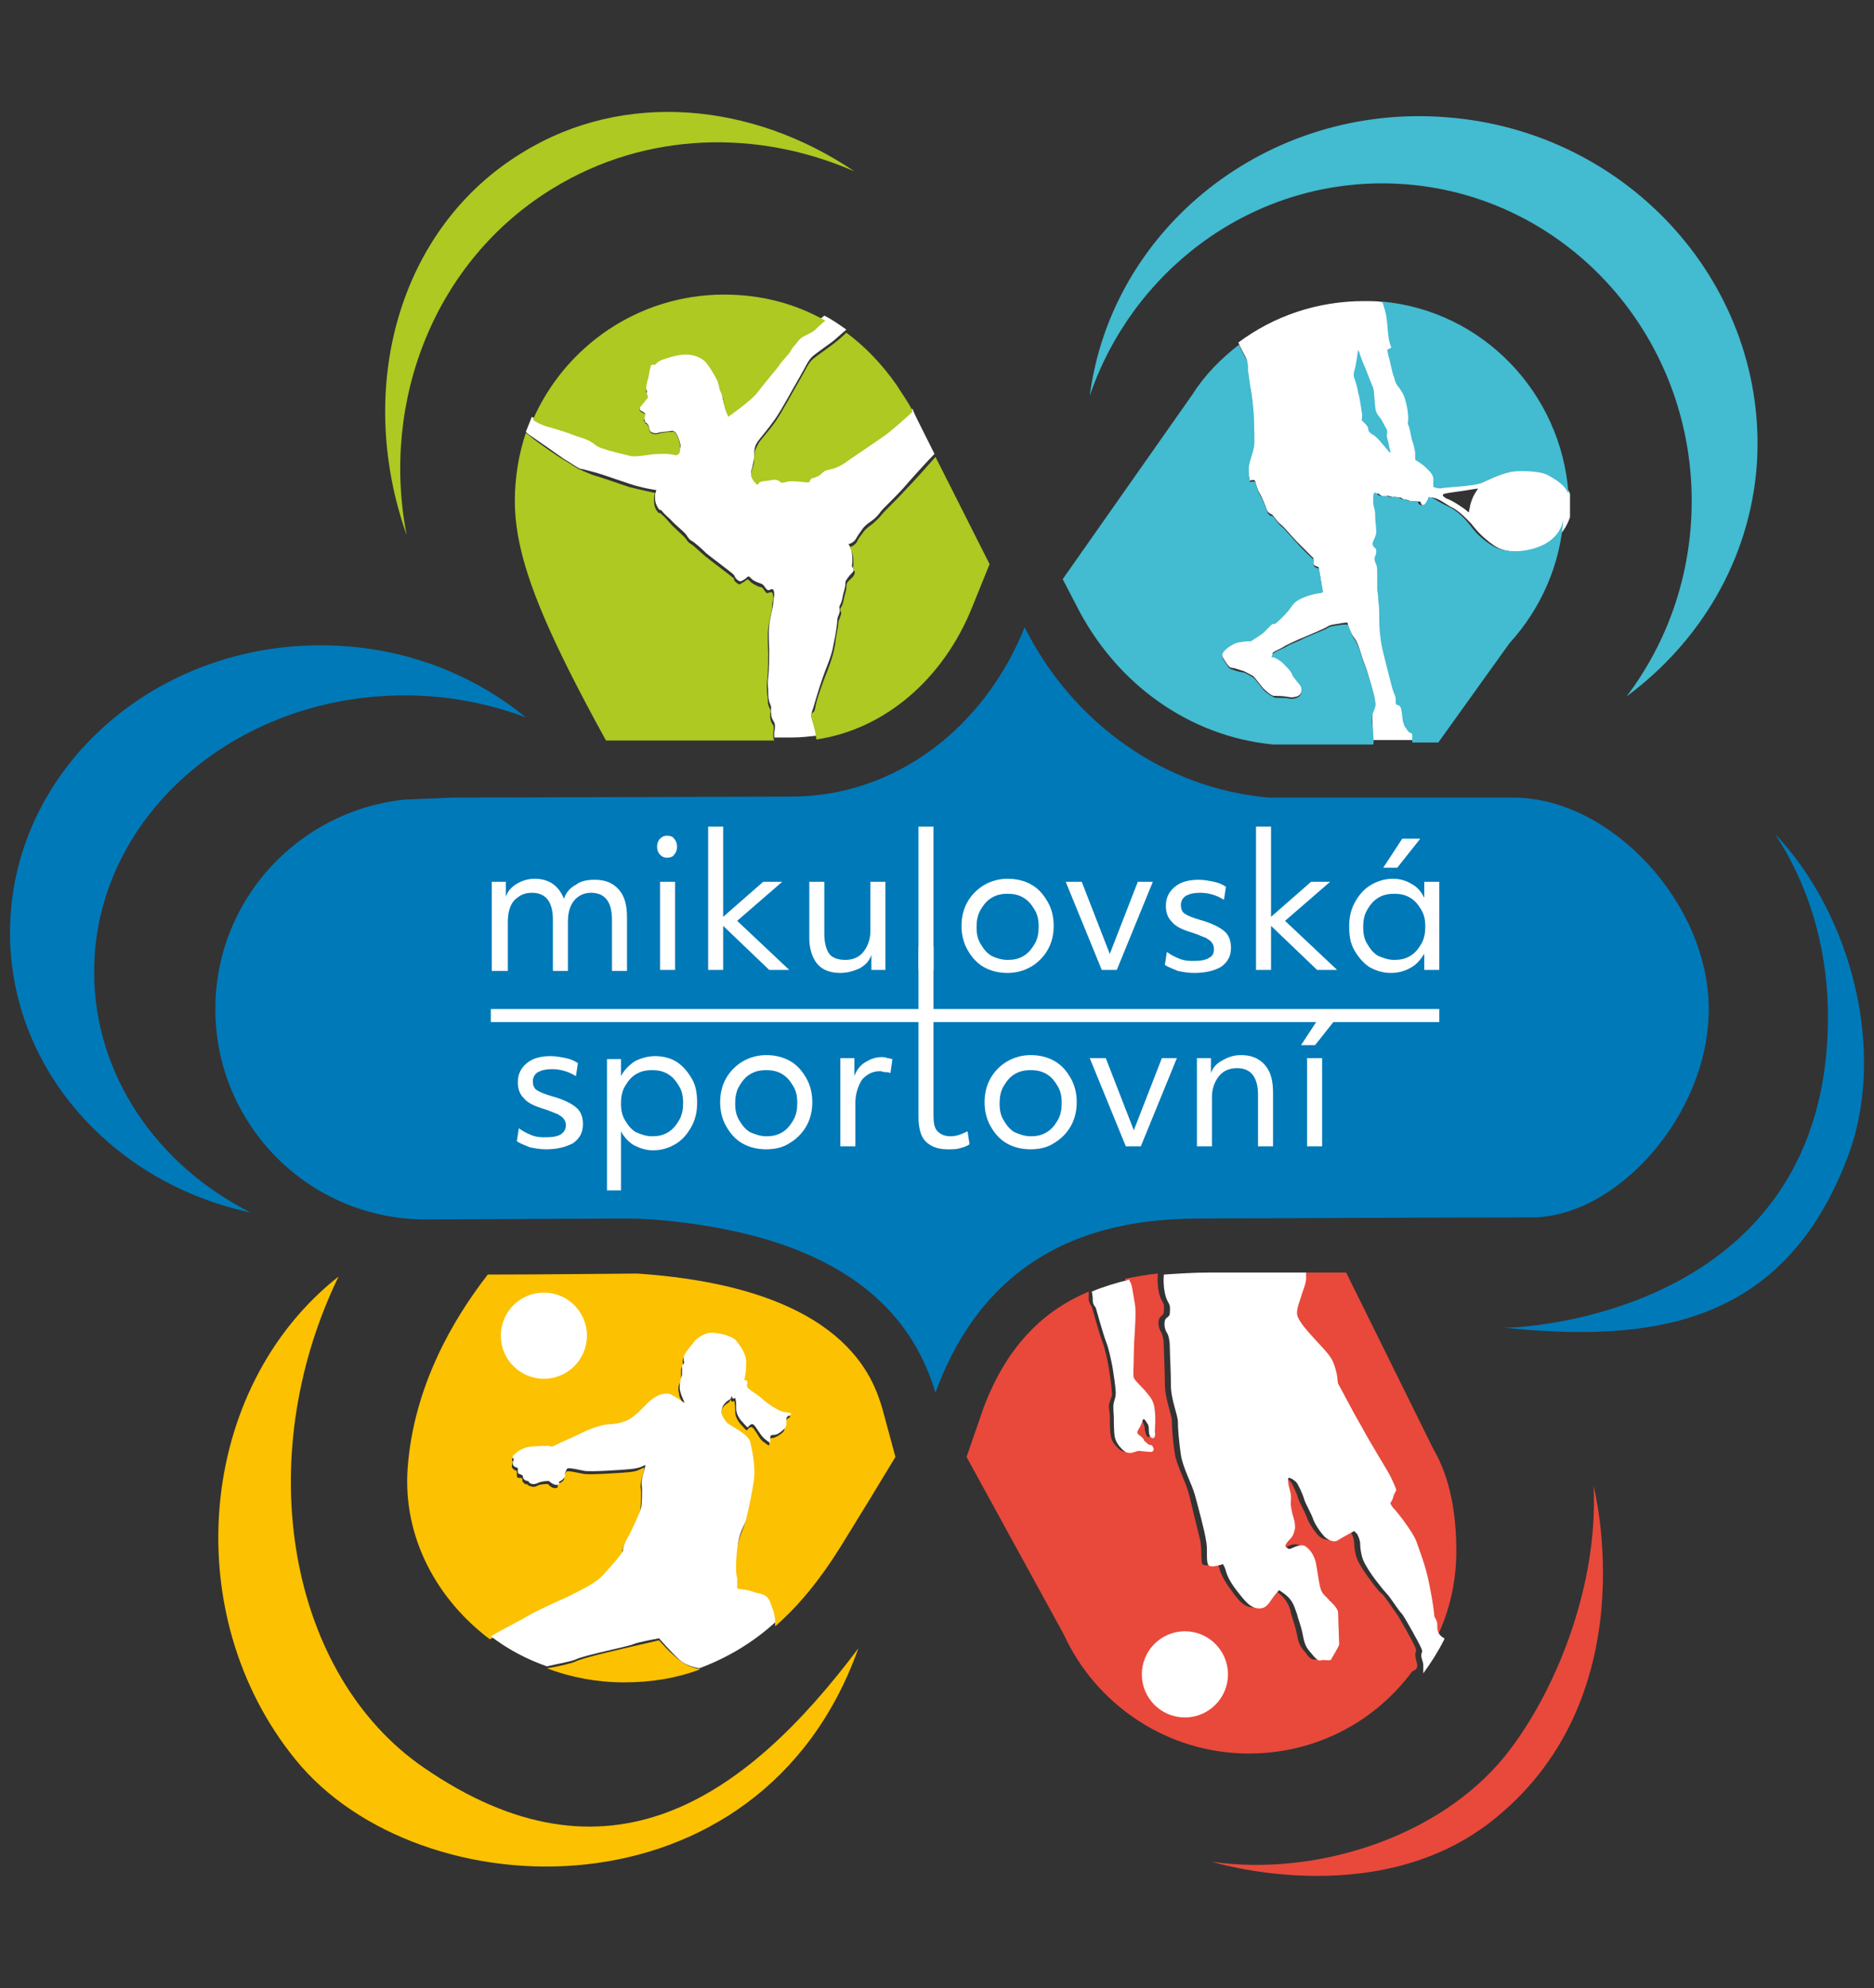 <?xml version="1.0" encoding="utf-8"?>
<!-- Generator: Adobe Illustrator 27.7.0, SVG Export Plug-In . SVG Version: 6.00 Build 0)  -->
<svg version="1.1" id="Vrstva_1" xmlns="http://www.w3.org/2000/svg" xmlns:xlink="http://www.w3.org/1999/xlink" x="0px" y="0px"
	 viewBox="0 0 187.1 198.4" style="enable-background:new 0 0 187.1 198.4;" xml:space="preserve">
<rect x="0" y="0" width="187.1" height="198.4" fill="#333333" stroke="none"/>
<style type="text/css">
	.st0{fill:#E8493B;}
	.st1{fill:#FCC100;}
	.st2{fill:#0079B8;}
	.st3{fill:#ADC922;}
	.st4{fill:#43BBD1;}
	.st5{fill:none;stroke:#1D1D1B;stroke-width:0.447;stroke-miterlimit:10;}
	.st6{fill:#FFFFFF;}
	.st7{fill:none;}
	.st8{fill:#FFFFFF;stroke:#FFFFFF;stroke-width:0.1;stroke-miterlimit:10;}
</style>
<g>
	<path class="st0" d="M134.4,127c-0.9,0-1.9,0-2.8,0c-0.5,0-0.9,0-1.3,0c0,0.2,0,0.4,0,0.7c0,0.7-0.3,0.9-0.5,1.7
		c-0.2,0.7-0.6,1.6-0.3,2.1c0.3,0.6,0.7,1.1,1.9,2.4s1.5,1.6,1.8,2.6c0.3,1,0.2,1.3,0.3,1.6c0.1,0.3,1.3,2.5,2.3,4.2
		c1,1.7,2.6,4.4,2.9,5c0.3,0.6,0.6,1.2,0.6,1.4s-0.2,0.4-0.3,0.7c-0.1,0.4-0.3,0.6-0.3,0.6s0.1,0.2,0.4,0.6c0.3,0.3,1.8,2.3,2.2,3.2
		c0.4,1,0.9,2.3,1.3,4.3c0.4,2,0.5,3,0.5,3.2c0,0.2,0.2,0.5,0.3,0.8c0,0.3-0.1,1,0,1.3c0,0,0,0,0,0.1c1.3-2.6,2-5.6,2-8.7
		c0-3.7-0.6-7.3-2.3-10.2L134.4,127z"/>
	<path class="st0" d="M141.5,166.1c-0.1-0.4-0.2-0.6-0.2-1c0-0.4,0.2-0.1,0-0.7c-0.2-0.5-1.6-3-1.9-3.4c-0.3-0.4-1.2-1.8-1.5-2
		s-1-1.2-1.3-1.6c-0.3-0.4-0.9-1.3-1.1-1.8c-0.2-0.5-0.3-1.2-0.3-1.6c0-0.4-0.2-0.9-0.3-1c-0.1-0.2-0.3-0.3-0.3-0.3
		s-1.3,0.6-1.6,0.9c-0.3,0.2-0.9,0-1.2-0.2c-0.3-0.2-1.1-1.3-1.3-1.9c-0.2-0.6-0.8-1.6-0.9-2c-0.1-0.4-0.6-1.5-0.8-1.7
		s-0.8-0.6-0.8-0.3c0,0.3,0.1,0.5,0.2,1.2s0,1.1,0.1,1.6c0.1,0.5,0.1,0.6,0.2,0.9c0.1,0.3,0.3,0.6,0.2,1.2c0,0.6-0.2,0.8-0.5,1.1
		c-0.3,0.3-0.6,0.7-0.4,0.8c0.2,0.1,0.2,0.3,0.6,0.1c0.4-0.2,0.9-0.4,1.3-0.2s0.9,0.7,1.1,1.8s0.3,2.1,0.5,2.6s0.6,0.7,0.8,1
		c0.2,0.3,0.8,0.9,0.9,1.3s0.1,2.8,0.1,3.1c0,0.3-0.7,1.3-0.8,1.5c-0.1,0.2-0.8,0.1-1,0.1c-0.2,0.1-0.6-0.1-0.9-0.6
		c-0.4-0.5-0.7-0.7-0.9-1.8s-0.5-1.7-0.6-2.2c-0.1-0.5-0.3-1-0.7-1.5c-0.4-0.5-1.1-0.9-1.1-0.9s-0.4,0.4-0.8,1
		c-0.4,0.6-0.7,0.9-1.4,0.8c-0.7-0.1-1.2-0.6-1.9-1.6c-0.7-0.9-1.1-1.7-1.2-2.1s-0.3-0.7-0.3-0.7s-1.3,0.5-1.5,0
		c-0.1-0.5,0-1.7-0.2-2.4c-0.2-0.8-0.8-3.3-1.1-4.5s-1.2-2.8-1.4-4s-0.3-2.6-0.3-3.3c0-0.6-0.7-2.2-0.7-3.7c0-1.5-0.1-2.9-0.1-3.6
		c0-0.7-0.1-1.3-0.3-1.6c-0.2-0.3-0.3-0.8-0.2-1.2c0.1-0.4,0.5-0.4,0.5-0.8c0-0.5,0.1-0.6-0.2-1.1c-0.3-0.5-0.5-1.6-0.4-2.7
		c-1.1,0.1-2.1,0.3-3.2,0.5c-0.1,0.1-0.1,0.1,0,0.2c0.2,0.2,0.3,1.2,0.5,2.2c0.2,1.1-0.1,3.5-0.1,5c0,1.5-0.1,2.2,0,2.4
		s0.9,0.9,1.3,1.5c0.4,0.5,0.7,0.8,0.8,1.8s0,1.6,0,2.1c0,0.5-0.2,0.7-0.3,0.6c-0.2-0.1-0.2-0.4-0.3-0.7c0-0.3-0.1-0.6-0.2-0.8
		c-0.2-0.2-0.3-0.5-0.4-0.3c-0.1,0.2-0.2,0.6-0.4,0.9c-0.2,0.3-0.2,0.4,0,0.6c0.2,0.2,0.4,0.4,0.5,0.5s0.2,0.2,0.4,0.4
		c0.2,0.2,0.4,0,0.5,0.3c0.1,0.3,0,0.6-0.2,0.5c-0.2,0-1-0.1-1.2-0.1c-0.2,0-0.6,0.1-0.8,0.2c-0.2,0-0.5,0-0.9-0.4
		c-0.4-0.4-0.6-0.7-0.7-1.2c-0.1-0.5-0.1-1.8-0.1-2.1c0-0.3-0.2-0.9,0-1.3c0.1-0.4,0.3-0.6,0.2-1c0-0.4-0.2-1.8-0.3-2.4
		c-0.1-0.6-0.4-2-0.6-2.5c-0.2-0.5-0.5-1.5-0.7-2.2c-0.2-0.7-0.4-1.4-0.4-1.4s-0.3-0.4-0.3-0.7c0-0.2,0-0.5,0-0.8
		c-4.3,1.8-8.1,5.2-10.5,11.6l-1.7,4.9l9.7,17.7c3.2,7,10.3,11.9,18.5,11.9c6.7,0,12.6-3.2,16.3-8.2
		C141.5,166.6,141.5,166.4,141.5,166.1z"/>
	<path class="st1" d="M88.1,140.6c-0.9-3-3.7-12.1-24.5-13.5c-1.3,0-9.1,0.1-14.9,0.1c-3.5,4.5-7.4,11.2-8,19.3
		c-0.5,6.9,2.9,13.1,8.2,17.1c1.2-0.6,2.9-1.6,4-2.2c1.5-0.8,3.4-1.6,4-1.9c0.6-0.3,2.5-1,3.2-2s2-2.2,2-2.5c0-0.3,0.2-0.9,0.5-1.3
		c0.3-0.5,1.2-2.5,1.3-2.9c0.1-0.4,0.1-1.5,0.1-1.9c0-0.4-0.1-0.4,0-1c0.1-0.6,0.4-1.3,0.3-1.4c-0.1-0.1-0.4,0.3-1.3,0.4
		c-0.9,0.1-4.1,0.3-4.7,0.2c-0.6-0.1-1.7-0.4-1.8-0.2s-0.2,0.4-0.2,0.5c0,0.1,0.1,0.2-0.1,0.4s-0.4,0.2-0.5,0.4
		c-0.1,0.1,0.1,0.3-0.2,0.3c-0.4,0.1-0.8-0.4-0.8-0.4s-0.8,0-1.1,0.2s-0.8,0-0.9-0.1c-0.1-0.2-0.1,0.1-0.4-0.2
		c-0.3-0.2,0-0.5-0.3-0.5s-0.4,0-0.4-0.3s0-0.4,0-0.4s-0.4-0.1-0.5-0.4c0-0.3,0.1-0.5,0.1-0.5s-0.2-0.2,0-0.4
		c0.3-0.2,0.8-0.7,1.5-0.8c0.7-0.1,1.8-0.1,2-0.1c0.2,0,0.2,0.1,0.7-0.1c0.5-0.3,1.9-0.9,2.8-1.3c0.8-0.4,1.2-0.5,2-0.7
		c0.5-0.1,1.2,0.1,2.2-0.4s1.9-1.7,2.4-2c0.5-0.4,1.1-0.8,1.9-0.7c0.4,0,1.4,0.8,1.5,0.9s-0.2-0.6-0.2-0.6s-0.2-0.3-0.2-0.6
		c-0.1-0.4-0.1-0.7,0-0.9s0.2-0.6,0.2-0.7c0-0.1,0-0.6,0-0.8c0-0.2,0.1-0.3,0.2-0.4c0-0.1-0.1-0.4,0-0.7c0.2-0.5,0.9-1.3,1-1.4
		c0.1-0.2,1-0.9,1.7-0.9s2.1,0.3,2.5,0.8c0.4,0.5,1,1.4,1,2.1s-0.1,1.6-0.2,1.8c0,0.1,0.1-0.1,0.3,0.2c0.1,0.2-0.1,0.2,0,0.5
		c0.1,0.3,1.1,0.8,1.5,1.2c0.4,0.4,1.6,1.2,2.1,1.3c0.5,0.1,0.8,0.1,0.8,0.2c0,0.1-0.4,0.1-0.5,0.5c-0.1,0.4,0,0.8-0.2,1
		s-0.6,0.5-1,0.6c-0.3,0-0.4,0.1-0.4,0.4c0,0.3,0.1,0.5-0.3,0.2c-0.4-0.3-0.5-0.3-0.9-1c-0.4-0.6-0.5-0.8-0.8-0.6
		c-0.3,0.2-0.1,0.5-0.7-0.2c-0.5-0.5-0.7-1-0.7-1.4c0-0.4,0-0.8-0.1-1.1c-0.1,0.1-0.3,0.1-0.3,0c0-0.1-0.1-0.1,0-0.2
		c-0.1,0-0.1,0.3-0.3,0.4c-0.7,0.4-0.7,0.9-0.8,1.2c-0.1,0.2,0.3,0.8,0.6,1.1c0.3,0.3,2.1,1.2,2.3,1.9c0.2,0.8,0.5,2.4,0.4,3.5
		c-0.1,1.1-0.7,3.4-0.8,4.2c-0.2,0.8-0.6,1.3-0.9,3s-0.1,2.5,0,2.9c0.1,0.3,0,0.9,0,1c0,0.1,1,0.1,1.7,0.4s1.4,0.3,1.8,1.4
		c0.3,0.7,0.4,1.3,0.4,1.7c2.4-2.1,4.5-4.7,6.5-7.9c2.1-3.4,4-6.5,5.5-9L88.1,140.6z"/>
	<g>
		<g>
			<g>
				<g>
					<path class="st2" d="M151.1,79.6c-7.4,0-24.4,0-24.4,0c-10.6-0.9-19.7-7.6-24.4-17c-4,10-12.9,16.9-23.3,16.9l-33.8,0.1
						l-4.8,0.2c-10.6,1.1-18.9,10-18.9,20.9c0,11.6,9.4,21,21,21c0.8,0,21.3-0.1,21.3-0.1c17.4,1.1,26.6,7.3,29.6,17.4l0.1-0.3
						c6.3-16.8,20.8-17.1,27.2-17.1c4.7,0,22.6-0.1,32.2-0.1c8.5,0,17.7-10.2,17.7-20.8S160.8,79.6,151.1,79.6z"/>
					<polygon class="st2" points="102.3,62.5 102.3,62.5 102.3,62.5 					"/>
					<path class="st2" d="M65.8,121.7c-1.2-0.1-2.4-0.1-3.6-0.1L65.8,121.7z"/>
				</g>
			</g>
			<g>
				<g>
					<path class="st3" d="M55.2,18.8c9.3-5.7,20.5-5.9,30.1-1.7c-10.2-6.9-23-8.1-33.1-1.9c-12.4,7.5-16.8,23.5-11.6,38.2
						C38,40,43.4,26,55.2,18.8z"/>
				</g>
			</g>
			<g>
				<path class="st2" d="M9.4,97c0-15.3,13.9-27.6,31-27.6c4.3,0,8.4,0.8,12.1,2.2C47,67.1,39.9,64.4,32,64.4
					c-17.1,0-31,12.8-31,28.7c0,13.6,10.3,25,24,27.9C15.7,116.3,9.4,107.3,9.4,97z"/>
			</g>
			<g>
				<g>
					<path class="st4" d="M144.4,11.7c-17.8-1.4-33.4,11-35.6,27.8c4.2-12.3,15.7-21.2,29.2-21.2c17.1,0,30.9,14.2,30.9,31.7
						c0,7.3-2.4,14.1-6.5,19.5c7.3-5.4,12.3-13.6,13-23.1C176.6,28.7,162.8,13.1,144.4,11.7z"/>
				</g>
			</g>
			<g>
				<path class="st2" d="M177.2,83.2c3.3,5,5.2,11.1,5.3,17.7c0.4,30.7-31.5,31.7-32.4,31.6c14.7,1.5,28-0.1,34.4-17.1
					C188.4,105,184.9,91.3,177.2,83.2z"/>
			</g>
			<path class="st1" d="M42.3,176.4c-13.4-9.2-17.4-30.6-8.5-49c-14.1,11.1-16.1,33.7-4.3,48.2c12.3,15.2,46.4,16.4,56.2-11.1
				C74.3,179.7,60.6,189,42.3,176.4z"/>
			<g>
				<path class="st0" d="M159.1,148.3c0.5,9.8-3.7,20.5-8.8,26.9c-6.6,8.2-19,12.1-29.3,10.6c0,0,16,5,27.6-3.8
					C164.7,169.7,159.1,148.3,159.1,148.3z"/>
			</g>
		</g>
		<g>
			<g>
				<path class="st6" d="M54.5,114.7c-0.6,0-1.1-0.1-1.6-0.2c-0.5-0.2-1-0.4-1.3-0.6l0.2-1.3c0.4,0.3,0.8,0.5,1.3,0.7
					c0.5,0.2,1,0.2,1.4,0.2c0.7,0,1.2-0.1,1.5-0.3s0.5-0.5,0.5-0.9c0-0.3-0.1-0.5-0.2-0.6c-0.1-0.2-0.3-0.3-0.6-0.5
					c-0.3-0.1-0.7-0.3-1.3-0.5c-1-0.3-1.7-0.6-2.1-1.1c-0.4-0.4-0.6-0.9-0.6-1.6c0-0.8,0.3-1.4,0.9-1.9c0.6-0.5,1.4-0.7,2.4-0.7
					c0.5,0,1,0.1,1.5,0.2c0.5,0.1,0.9,0.3,1.2,0.5l-0.2,1.3c-0.8-0.5-1.6-0.7-2.4-0.7c-0.6,0-1,0.1-1.4,0.3
					c-0.3,0.2-0.5,0.5-0.5,0.9c0,0.4,0.1,0.7,0.4,0.9c0.3,0.2,0.8,0.4,1.5,0.6c1.1,0.3,1.9,0.7,2.4,1.1s0.7,1,0.7,1.7
					c0,0.8-0.3,1.4-1,1.9C56.4,114.5,55.6,114.7,54.5,114.7z"/>
				<path class="st6" d="M60.6,118.8v-13.1H62l0,1.7c0.3-0.6,0.8-1.1,1.4-1.5c0.6-0.3,1.3-0.5,2-0.5c0.8,0,1.6,0.2,2.2,0.6
					c0.6,0.4,1.1,1,1.5,1.7c0.4,0.7,0.5,1.5,0.5,2.4c0,0.9-0.2,1.7-0.6,2.4c-0.4,0.7-0.9,1.3-1.6,1.7c-0.7,0.4-1.4,0.6-2.2,0.6
					c-0.7,0-1.3-0.2-1.9-0.5c-0.5-0.3-1-0.8-1.3-1.4v5.9H60.6z M65.1,113.4c0.6,0,1.1-0.1,1.6-0.4c0.5-0.3,0.8-0.7,1.1-1.2
					s0.4-1.1,0.4-1.7c0-0.7-0.1-1.2-0.4-1.7c-0.3-0.5-0.6-0.9-1.1-1.2c-0.5-0.3-1-0.4-1.6-0.4c-0.6,0-1.1,0.1-1.6,0.4
					c-0.5,0.3-0.8,0.7-1.1,1.2c-0.3,0.5-0.4,1.1-0.4,1.7c0,0.7,0.1,1.2,0.4,1.7c0.3,0.5,0.6,0.9,1.1,1.2
					C64,113.2,64.5,113.4,65.1,113.4z"/>
				<path class="st6" d="M76.5,114.7c-0.9,0-1.7-0.2-2.4-0.6c-0.7-0.4-1.2-1-1.6-1.7c-0.4-0.7-0.6-1.5-0.6-2.4
					c0-0.9,0.2-1.7,0.6-2.4c0.4-0.7,1-1.3,1.7-1.7c0.7-0.4,1.5-0.6,2.3-0.6c0.9,0,1.7,0.2,2.4,0.6c0.7,0.4,1.2,1,1.6,1.7
					c0.4,0.7,0.6,1.5,0.6,2.4c0,0.9-0.2,1.7-0.6,2.4s-1,1.3-1.7,1.7C78.2,114.5,77.4,114.7,76.5,114.7z M76.5,113.4
					c0.6,0,1.1-0.1,1.6-0.4c0.5-0.3,0.8-0.7,1.1-1.2c0.3-0.5,0.4-1.1,0.4-1.7c0-0.7-0.1-1.2-0.4-1.7c-0.3-0.5-0.6-0.9-1.1-1.2
					c-0.5-0.3-1-0.4-1.6-0.4c-0.6,0-1.1,0.1-1.6,0.4c-0.5,0.3-0.8,0.7-1.1,1.2c-0.3,0.5-0.4,1.1-0.4,1.7c0,0.7,0.1,1.2,0.4,1.7
					c0.3,0.5,0.6,0.9,1.1,1.2C75.4,113.2,75.9,113.4,76.5,113.4z"/>
				<path class="st6" d="M83.9,114.4v-8.8h1.4l0,1.8c0.2-0.6,0.6-1.1,1.1-1.4c0.5-0.3,1-0.5,1.6-0.5c0.2,0,0.4,0,0.6,0.1
					c0.2,0,0.4,0.1,0.5,0.1l-0.2,1.4c-0.2-0.1-0.3-0.1-0.5-0.1c-0.2,0-0.4-0.1-0.5-0.1c-0.8,0-1.3,0.3-1.8,0.8
					c-0.4,0.6-0.7,1.4-0.7,2.4v4.3H83.9z"/>
				<path class="st6" d="M94.6,114.7c-1,0-1.7-0.3-2.2-0.8c-0.5-0.5-0.7-1.4-0.7-2.5V102H49v-1.3h42.7v-6.2h1.5v6.2h50.5v1.3H93.2
					v9.3c0,0.8,0.1,1.3,0.4,1.6c0.3,0.3,0.7,0.5,1.3,0.5c0.6,0,1.1-0.2,1.7-0.5l0.2,1.3c-0.3,0.2-0.6,0.3-1,0.4
					C95.5,114.7,95.1,114.7,94.6,114.7z"/>
				<path class="st6" d="M102.9,114.7c-0.9,0-1.7-0.2-2.4-0.6c-0.7-0.4-1.2-1-1.6-1.7c-0.4-0.7-0.6-1.5-0.6-2.4
					c0-0.9,0.2-1.7,0.6-2.4c0.4-0.7,1-1.3,1.7-1.7c0.7-0.4,1.5-0.6,2.3-0.6c0.9,0,1.7,0.2,2.4,0.6c0.7,0.4,1.2,1,1.6,1.7
					c0.4,0.7,0.6,1.5,0.6,2.4c0,0.9-0.2,1.7-0.6,2.4c-0.4,0.7-1,1.3-1.7,1.7C104.6,114.5,103.8,114.7,102.9,114.7z M102.9,113.4
					c0.6,0,1.1-0.1,1.6-0.4c0.5-0.3,0.8-0.7,1.1-1.2c0.3-0.5,0.4-1.1,0.4-1.7c0-0.7-0.1-1.2-0.4-1.7c-0.3-0.5-0.6-0.9-1.1-1.2
					c-0.5-0.3-1-0.4-1.6-0.4c-0.6,0-1.1,0.1-1.6,0.4c-0.5,0.3-0.8,0.7-1.1,1.2c-0.3,0.5-0.4,1.1-0.4,1.7c0,0.7,0.1,1.2,0.4,1.7
					s0.6,0.9,1.1,1.2C101.8,113.2,102.3,113.4,102.9,113.4z"/>
				<path class="st6" d="M112.4,114.4l-3.6-8.8h1.6l2.8,7.2l2.8-7.2h1.5l-3.6,8.8H112.4z"/>
				<path class="st6" d="M119.5,114.4v-8.8h1.4l0,1.5c0.2-0.6,0.6-1,1.2-1.3c0.5-0.3,1.1-0.5,1.8-0.5c1,0,1.8,0.3,2.4,1
					c0.6,0.7,0.8,1.6,0.8,2.8v5.3h-1.5v-5.1c0-1.8-0.7-2.7-2.1-2.7c-0.8,0-1.4,0.3-1.8,0.8c-0.4,0.5-0.7,1.2-0.7,2.1v4.9H119.5z"/>
				<path class="st6" d="M129.9,104.3l1.9-2.9h1.8l-2.3,2.9H129.9z M130.5,114.4v-8.8h1.5v8.8H130.5z"/>
			</g>
			<g>
				<path class="st6" d="M49.1,96.8V88h1.4l0,1.5c0.2-0.6,0.6-1,1.1-1.3c0.5-0.3,1.1-0.5,1.8-0.5c1.4,0,2.4,0.7,2.9,2
					c0.2-0.6,0.6-1.1,1.2-1.4c0.5-0.4,1.2-0.5,1.9-0.5c1,0,1.8,0.3,2.4,1c0.6,0.7,0.8,1.6,0.8,2.8v5.3h-1.5v-5.1
					c0-1.8-0.7-2.7-2.1-2.7c-0.7,0-1.3,0.3-1.7,0.8c-0.4,0.5-0.6,1.2-0.6,2.1v4.9h-1.5v-5.1c0-1.8-0.7-2.7-2.1-2.7
					c-0.8,0-1.3,0.3-1.8,0.8c-0.4,0.5-0.6,1.2-0.6,2.1v4.9H49.1z"/>
				<path class="st6" d="M66.6,85.6c-0.3,0-0.5-0.1-0.7-0.3c-0.2-0.2-0.3-0.5-0.3-0.8c0-0.3,0.1-0.6,0.3-0.8
					c0.2-0.2,0.4-0.3,0.7-0.3c0.3,0,0.6,0.1,0.7,0.3c0.2,0.2,0.3,0.5,0.3,0.8c0,0.3-0.1,0.6-0.3,0.8C67.2,85.5,66.9,85.6,66.6,85.6z
					 M65.9,96.8V88h1.5v8.8H65.9z"/>
				<path class="st6" d="M70.7,96.8V82.5h1.5v9l4-3.5h1.9l-4.5,3.9l5.2,4.9h-2l-4.6-4.4v4.4H70.7z"/>
				<path class="st6" d="M83.9,97.1c-1,0-1.8-0.3-2.3-0.9c-0.5-0.6-0.8-1.5-0.8-2.6V88h1.5v5.2c0,0.9,0.2,1.6,0.5,2
					c0.3,0.4,0.9,0.6,1.6,0.6c0.8,0,1.4-0.3,1.8-0.8c0.4-0.5,0.7-1.2,0.7-2.1V88h1.5v8.8H87l0-1.5c-0.2,0.6-0.6,1-1.1,1.3
					C85.3,96.9,84.6,97.1,83.9,97.1z"/>
				<path class="st6" d="M91.7,96.8V82.5h1.5v14.3H91.7z"/>
				<path class="st6" d="M100.6,97.1c-0.9,0-1.7-0.2-2.4-0.6c-0.7-0.4-1.2-1-1.6-1.7c-0.4-0.7-0.6-1.5-0.6-2.4
					c0-0.9,0.2-1.7,0.6-2.4c0.4-0.7,1-1.3,1.7-1.7c0.7-0.4,1.5-0.6,2.3-0.6c0.9,0,1.7,0.2,2.4,0.6c0.7,0.4,1.2,1,1.6,1.7
					c0.4,0.7,0.6,1.5,0.6,2.4c0,0.9-0.2,1.7-0.6,2.4c-0.4,0.7-1,1.3-1.7,1.7C102.2,96.9,101.4,97.1,100.6,97.1z M100.6,95.8
					c0.6,0,1.1-0.1,1.6-0.4c0.5-0.3,0.8-0.7,1.1-1.2c0.3-0.5,0.4-1.1,0.4-1.7c0-0.7-0.1-1.2-0.4-1.7c-0.3-0.5-0.6-0.9-1.1-1.2
					c-0.5-0.3-1-0.4-1.6-0.4c-0.6,0-1.1,0.1-1.6,0.4c-0.5,0.3-0.8,0.7-1.1,1.2c-0.3,0.5-0.4,1.1-0.4,1.7c0,0.7,0.1,1.2,0.4,1.7
					c0.3,0.5,0.6,0.9,1.1,1.2C99.4,95.6,100,95.8,100.6,95.8z"/>
				<path class="st6" d="M110,96.8l-3.6-8.8h1.6l2.8,7.2l2.8-7.2h1.5l-3.6,8.8H110z"/>
				<path class="st6" d="M119.2,97.1c-0.6,0-1.1-0.1-1.6-0.2c-0.5-0.2-1-0.4-1.3-0.6l0.2-1.3c0.4,0.3,0.8,0.5,1.3,0.7
					c0.5,0.2,1,0.2,1.4,0.2c0.7,0,1.2-0.1,1.5-0.3c0.4-0.2,0.5-0.5,0.5-0.9c0-0.3-0.1-0.5-0.2-0.6c-0.1-0.2-0.3-0.3-0.6-0.5
					c-0.3-0.1-0.7-0.3-1.3-0.5c-1-0.3-1.7-0.6-2.1-1.1c-0.4-0.4-0.6-0.9-0.6-1.6c0-0.8,0.3-1.4,0.9-1.9c0.6-0.5,1.4-0.7,2.4-0.7
					c0.5,0,1,0.1,1.5,0.2c0.5,0.1,0.9,0.3,1.2,0.5l-0.2,1.3c-0.8-0.5-1.6-0.7-2.4-0.7c-0.6,0-1,0.1-1.4,0.3
					c-0.3,0.2-0.5,0.5-0.5,0.9c0,0.4,0.1,0.7,0.4,0.9c0.3,0.2,0.8,0.4,1.5,0.6c1.1,0.3,1.9,0.7,2.4,1.1c0.5,0.4,0.7,1,0.7,1.7
					c0,0.8-0.3,1.4-1,1.9C121.2,96.9,120.3,97.1,119.2,97.1z"/>
				<path class="st6" d="M125.4,96.8V82.5h1.5v9l4-3.5h1.9l-4.5,3.9l5.2,4.9h-2l-4.6-4.4v4.4H125.4z"/>
				<path class="st6" d="M138.9,97.1c-0.8,0-1.5-0.2-2.2-0.6c-0.6-0.4-1.1-1-1.5-1.7c-0.4-0.7-0.5-1.5-0.5-2.4
					c0-0.9,0.2-1.7,0.6-2.4c0.4-0.7,0.9-1.3,1.6-1.7c0.7-0.4,1.4-0.6,2.2-0.6c0.7,0,1.3,0.2,1.8,0.5c0.6,0.3,1,0.8,1.3,1.4l0-1.6
					h1.5v8.8h-1.5l0-1.6c-0.4,0.6-0.8,1.1-1.4,1.4C140.3,96.9,139.6,97.1,138.9,97.1z M139.2,95.8c0.6,0,1.1-0.1,1.6-0.4
					c0.5-0.3,0.8-0.7,1.1-1.2c0.3-0.5,0.4-1.1,0.4-1.7c0-0.7-0.1-1.2-0.4-1.7c-0.3-0.5-0.6-0.9-1.1-1.2c-0.5-0.3-1-0.4-1.6-0.4
					c-0.6,0-1.1,0.1-1.6,0.4c-0.5,0.3-0.8,0.7-1.1,1.2c-0.3,0.5-0.4,1.1-0.4,1.7c0,0.7,0.1,1.2,0.4,1.7c0.3,0.5,0.6,0.9,1.1,1.2
					C138.1,95.6,138.6,95.8,139.2,95.8z M138.1,86.6l1.9-2.9h1.8l-2.3,2.9H138.1z"/>
			</g>
		</g>
		<g>
			<path class="st7" d="M145.7,50.5c0.6,0.4,0.7,0.5,0.8,0.6c0.1,0.1,0.2,0.1,0.2,0c0-0.4,0.1-0.6,0.3-1.2c0.3-0.8,0.7-1,0.6-1.2
				c-0.1-0.1-0.7,0.1-1.3,0.2s-1.5,0.2-2,0.3c-0.3,0.1-0.3,0.1-0.3,0.3c0,0,0.2,0.2,0.4,0.3C144.6,50,145.1,50.1,145.7,50.5z"/>
			<path class="st8" d="M141.3,73.3c0-0.2-0.1-0.1-0.3-0.2c-0.2-0.1-0.2-0.3-0.3-0.4c-0.1-0.2-0.1-0.3-0.3-0.6s-0.1-0.8-0.2-1.3
				s-0.4-0.4-0.5-0.5s-0.1-0.4-0.1-0.8c-0.1-0.4-0.2-0.5-0.4-1.2c-0.2-0.8-0.7-2.7-0.9-3.6c-0.2-0.9-0.3-1.9-0.3-2.9s0-1.2-0.1-1.9
				c-0.1-0.7-0.1-0.7-0.1-1.2s0-0.9,0-1.6c0-0.7-0.1-0.7-0.2-1c-0.1-0.3-0.1-0.4,0-0.6s0.1-0.3,0.1-0.6s-0.3-0.3-0.3-0.4
				s0-0.3,0.1-0.7c0.2-0.4,0.2-0.4,0.2-0.8c0-0.3-0.1-1-0.1-1.3s0-0.7-0.1-1c-0.1-0.3-0.1-0.5-0.1-0.8c0-0.3,0-0.6,0.1-0.7
				c0.1-0.1,0.2,0.1,0.4,0.2c0.1,0.1,0.4,0.2,0.5,0.1s0.2-0.1,0.4,0c0.1,0,0.3,0.1,0.5,0.1s0.4,0,0.5,0c0.1,0,0.3,0.2,0.5,0.2
				c0.2,0,0.5,0.2,0.8,0.2s0.5,0,0.6,0c0.1,0,0.2,0,0.2,0.2c0.1,0.2,0.2,0.2,0.4,0.2s0.3-0.1,0.4-0.3c0.1-0.1,0.1-0.3,0.2-0.5
				c0,0,0.1,0,0.1,0c0.6,0.1,1,0.4,1.8,0.9c0.9,0.4,1.6,1.2,2.1,1.7c0.5,0.6,1,1.3,2.3,2.2s3.4,0.7,4.9,0.1c1.1-0.5,2.1-1.4,2.6-2.9
				c0-0.4,0-0.8,0-1.2c0-0.4,0-0.7,0-1.1c-0.4-1-1.3-1.6-2.1-1.9c-1-0.5-3.3-0.4-3.7-0.3c-1.3,0.3-2.2,0.8-2.9,1.1
				c-0.7,0.3-3.1,0.4-3.8,0.5c-0.4,0-0.8-0.1-1-0.1c0-0.2,0.1-0.4,0-0.8c0-0.4-0.3-0.7-0.7-1.1c-0.4-0.4-1.1-0.8-1.1-0.8
				s0-0.1,0-0.3s0-0.4-0.1-0.9c-0.1-0.4-0.2-0.6-0.3-1.1c-0.1-0.5-0.2-1-0.3-1.2c-0.1-0.2,0-0.3,0-0.7s-0.1-1.1-0.3-1.8
				c-0.2-0.7-0.5-1-0.6-1.2c-0.1-0.2-0.3-0.5-0.5-1c-0.1-0.5-0.4-1.6-0.5-1.9s-0.2-0.9-0.2-0.9l0.4-0.2c0,0,0-0.1-0.1-0.3
				c-0.1-0.2-0.1-0.7-0.3-2c-0.1-1.1-0.3-1.6-0.5-2.2c-0.6-0.1-1.2-0.1-1.9-0.1c-4.7,0-9,1.5-12.5,4.1c0.2,0.5,0.5,1,0.7,1.4
				c0.2,0.4,0.2,0.7,0.2,1.2c0,0.6,0.1,1.6,0.3,2c0.1,0.5,0.3,2.3,0.3,3c0,0.8,0.1,2,0,2.6c-0.1,0.6-0.4,1.3-0.5,1.9
				c-0.1,0.6,0.1,1.6,0.1,1.6s0.4-0.1,0.5,0s0.2,0.8,0.5,1.3s0.6,1.3,0.7,1.6c0.1,0.3,0.3,0.4,0.5,0.5s0.5,0.7,0.9,1
				c0.4,0.3,1.1,1.2,1.6,1.7c0.5,0.5,1.7,1.7,1.7,1.7s-0.1,0.4,0,0.6c0.1,0.2,0.5,0.2,0.5,0.3c0,0.1,0.1,0.6,0.2,1.2
				c0.1,0.7,0.2,1.1,0.2,1.1s-0.2,0.1-0.3,0.1s-0.9,0.1-1.8,0.5c-0.9,0.4-0.9,0.7-1.4,1.3s-1,1-1.2,1.2c-0.2,0.2-0.3,0-0.4,0.1
				c-0.1,0.1-0.5,0.5-0.8,0.8c-0.3,0.3-1.3,0.8-1.3,0.9c-0.1,0.1-0.7,0.1-1.1,0.1c-0.4,0.1-1.1,0.5-1.5,0.8c-0.4,0.4-0.3,0.7-0.1,1
				s0.5,0.9,0.8,0.9c0.3,0,1,0.3,1.1,0.3s0.8,0.4,1,0.5c0.2,0.1,0.8,1,1.1,1.3c0.3,0.3,0.8,0.7,1,0.7s0.9,0,1.4,0.1
				c0.5,0.1,0.6,0,0.7,0c0.1,0,0.4-0.1,0.5-0.3s0.2-0.5,0.1-0.8c-0.1-0.3-0.2-0.4-0.5-0.7s-0.3-0.3-0.4-0.6
				c-0.1-0.3-0.5-0.7-0.9-1.1c-0.4-0.4-0.8-0.5-0.9-0.6c-0.1-0.1-0.2,0-0.2-0.2s0.7-0.4,1.3-0.8c0.6-0.3,0.8-0.4,1.5-0.7
				c0.7-0.3,2.4-1,2.7-1.2s0.5-0.2,1.1-0.3s1-0.2,1,0s0.3,1,0.7,1.5c0.4,0.5,0.6,1.6,1,2.6c0.4,1,0.9,3.1,1,3.5
				c0,0.4-0.1,0.5-0.2,1.1s0,1.1,0,1.7c0,0.6,0,1,0,1.2c1.4,0,2.9,0,4.4,0C141.4,73.8,141.4,73.4,141.3,73.3z M144.3,49.2
				c0.5-0.1,1.4-0.2,2-0.3s1.2-0.2,1.3-0.2c0.1,0.1-0.3,0.4-0.6,1.2c-0.2,0.5-0.2,0.8-0.3,1.2c0,0.1-0.1,0.1-0.2,0
				c-0.1-0.1-0.2-0.2-0.8-0.6c-0.6-0.4-1-0.6-1.3-0.7c-0.2-0.1-0.4-0.3-0.4-0.3C144,49.3,144,49.3,144.3,49.2z"/>
		</g>
		<g>
			<path class="st1" d="M65.8,163.7c0,0-2.2,0.5-2.6,0.6s-4.9,1.1-5.7,1.5c-0.4,0.2-1.7,0.5-2.9,0.7c2.4,0.9,5,1.4,7.7,1.4
				c2.7,0,5.2-0.4,7.6-1.3c-0.5-0.1-1.2-0.3-1.9-0.8C66.9,165,65.8,163.7,65.8,163.7z"/>
			<path class="st6" d="M75.3,158.9c-0.7-0.3-1.7-0.3-1.7-0.4c0-0.1,0-0.7,0-1c-0.1-0.3-0.2-1.1,0-2.9s0.7-2.2,0.9-3
				c0.2-0.8,0.7-3.1,0.8-4.2c0.1-1.1-0.2-2.7-0.4-3.5c-0.2-0.8-2-1.6-2.3-1.9c-0.3-0.3-0.6-0.9-0.6-1.1c0.1-0.2,0-0.7,0.8-1.2
				c0.2-0.1,0.2-0.3,0.3-0.4c0,0.1,0,0.2,0,0.2c0.1,0.1,0.2,0.1,0.3,0c0.1,0.3,0.1,0.7,0.1,1.1c0,0.4,0.2,0.9,0.7,1.4
				c0.6,0.7,0.4,0.4,0.7,0.2c0.3-0.2,0.4,0,0.8,0.6c0.4,0.6,0.5,0.7,0.9,1c0.4,0.3,0.3,0.1,0.3-0.2c0-0.3,0-0.4,0.4-0.4
				c0.3,0,0.7-0.3,1-0.6s0.2-0.7,0.2-1c0.1-0.4,0.5-0.4,0.5-0.5c0-0.1-0.2-0.1-0.8-0.2c-0.5-0.1-1.7-0.9-2.1-1.3
				c-0.4-0.4-1.4-0.9-1.5-1.2c-0.1-0.3,0.1-0.3,0-0.5c-0.1-0.3-0.3-0.1-0.3-0.2c0.1-0.2,0.2-1,0.2-1.8s-0.6-1.6-1-2.1
				c-0.4-0.5-1.8-0.8-2.5-0.8s-1.6,0.7-1.7,0.9c-0.1,0.2-0.8,0.9-1,1.4c-0.1,0.3,0,0.6,0,0.7c0,0.1-0.2,0.2-0.2,0.4
				c0,0.2,0,0.7,0,0.8c0,0.1-0.2,0.5-0.2,0.7s-0.1,0.5,0,0.9c0.1,0.4,0.2,0.6,0.2,0.6s0.3,0.7,0.2,0.6s-1.1-0.8-1.5-0.9
				c-0.8-0.1-1.4,0.3-1.9,0.7c-0.5,0.4-1.4,1.6-2.4,2s-1.7,0.3-2.2,0.4c-0.8,0.2-1.1,0.3-2,0.7c-0.8,0.4-2.2,1-2.8,1.3
				c-0.5,0.3-0.6,0.1-0.7,0.1c-0.2,0-1.3,0-2,0.1c-0.7,0.1-1.3,0.6-1.5,0.8c-0.3,0.2,0,0.4,0,0.4s-0.1,0.2-0.1,0.5
				c0,0.3,0.5,0.4,0.5,0.4s0,0.2,0,0.4s0.2,0.2,0.4,0.3s0,0.3,0.3,0.5c0.3,0.2,0.3,0,0.4,0.2c0.1,0.2,0.5,0.3,0.9,0.1
				s1.1-0.2,1.1-0.2s0.4,0.4,0.8,0.4c0.4-0.1,0.2-0.2,0.2-0.3c0.1-0.1,0.3-0.1,0.5-0.4s0.1-0.3,0.1-0.4c0-0.1,0.1-0.3,0.2-0.5
				s1.2,0.1,1.8,0.2c0.6,0.1,3.8-0.1,4.7-0.2c0.9-0.1,1.3-0.4,1.3-0.4c0.1,0.1-0.2,0.8-0.3,1.4c-0.1,0.6,0,0.6,0,1
				c0,0.4,0,1.5-0.1,1.9c-0.1,0.4-1,2.4-1.3,2.9c-0.3,0.5-0.5,1-0.5,1.3c0,0.3-1.2,1.6-2,2.5s-2.7,1.7-3.2,2c-0.6,0.3-2.5,1.1-4,1.9
				c-1,0.6-2.8,1.5-4,2.2c1.7,1.3,3.6,2.3,5.6,3c1.3-0.3,2.5-0.5,2.9-0.7c0.8-0.4,5.3-1.3,5.7-1.5s2.6-0.6,2.6-0.6s1.1,1.3,2.1,2.2
				c0.6,0.5,1.4,0.7,1.9,0.8c2.7-1,5.3-2.5,7.6-4.6c0-0.4-0.1-1-0.4-1.7C76.7,159.1,76.1,159.1,75.3,158.9z"/>
		</g>
		<g>
			<circle class="st6" cx="118.3" cy="167.1" r="4.3"/>
			<g>
				<path class="st6" d="M109.1,129.8c0,0.4,0.3,0.7,0.3,0.7s0.2,0.7,0.4,1.4c0.2,0.7,0.5,1.7,0.7,2.2c0.2,0.5,0.5,1.9,0.6,2.5
					c0.1,0.6,0.3,2,0.3,2.4c0,0.4-0.1,0.6-0.2,1c-0.1,0.4,0,1.1,0,1.3c0,0.3,0,1.6,0.1,2.1c0.1,0.5,0.4,0.9,0.7,1.2
					c0.4,0.4,0.6,0.4,0.9,0.4c0.2,0,0.6-0.2,0.8-0.2c0.2,0,0.9,0.1,1.2,0.1c0.2,0,0.4-0.2,0.2-0.5c-0.1-0.3-0.3-0.1-0.5-0.3
					c-0.2-0.2-0.4-0.3-0.4-0.4s-0.2-0.3-0.5-0.5c-0.2-0.2-0.2-0.3,0-0.6c0.2-0.3,0.3-0.6,0.4-0.9c0.1-0.2,0.3,0.1,0.4,0.3
					c0.2,0.2,0.2,0.5,0.2,0.8c0,0.3,0.1,0.6,0.3,0.7c0.2,0.1,0.4-0.1,0.3-0.6c0-0.5,0.1-1.1,0-2.1s-0.4-1.3-0.8-1.8
					c-0.4-0.5-1.2-1.2-1.3-1.5s0-1,0-2.4c0-1.5,0.3-4,0.1-5c-0.2-1.1-0.3-2.1-0.5-2.2c-0.1-0.1,0-0.1,0-0.2
					c-1.3,0.3-2.6,0.7-3.8,1.2C109.1,129.3,109.1,129.6,109.1,129.8z"/>
				<path class="st6" d="M143.5,162.1c0-0.3-0.2-0.6-0.3-0.8c0-0.2-0.1-1.2-0.5-3.2c-0.4-2-1-3.4-1.3-4.3c-0.4-1-1.9-2.9-2.2-3.2
					c-0.3-0.3-0.4-0.6-0.4-0.6s0.2-0.2,0.3-0.6c0.1-0.4,0.3-0.6,0.3-0.7s-0.3-0.8-0.6-1.4c-0.3-0.6-2-3.3-2.9-5
					c-1-1.7-2.1-3.9-2.3-4.2c-0.1-0.3,0-0.6-0.3-1.6c-0.3-1-0.6-1.3-1.8-2.6s-1.6-1.8-1.9-2.4c-0.3-0.6,0.1-1.4,0.3-2.1
					c0.2-0.7,0.4-1,0.5-1.7c0-0.3,0-0.5,0-0.7c-4.3,0-8,0-9.7,0c-1.5,0-3,0.1-4.5,0.2c-0.1,1.1,0.1,2.2,0.4,2.7
					c0.3,0.5,0.2,0.7,0.2,1.1c0,0.5-0.4,0.4-0.5,0.8c-0.1,0.4,0,0.9,0.2,1.2c0.2,0.3,0.3,0.9,0.3,1.6c0,0.7,0.1,2.1,0.1,3.6
					c0,1.5,0.7,3,0.7,3.7c0,0.6,0.1,2,0.3,3.3s1.1,2.9,1.4,4s1,3.7,1.1,4.5c0.2,0.8,0,2,0.2,2.4c0.1,0.5,1.5,0,1.5,0
					s0.2,0.3,0.3,0.7s0.4,1.1,1.2,2.1c0.7,0.9,1.2,1.5,1.9,1.6c0.7,0.1,1-0.2,1.4-0.8c0.4-0.6,0.8-1,0.8-1s0.7,0.4,1.1,0.9
					c0.4,0.5,0.5,1,0.7,1.5c0.1,0.5,0.4,1.1,0.6,2.2s0.5,1.3,0.9,1.8c0.4,0.5,0.7,0.7,0.9,0.6c0.2-0.1,1,0.1,1-0.1
					c0.1-0.2,0.8-1.3,0.8-1.5c0-0.3-0.1-2.6-0.1-3.1s-0.6-1-0.9-1.3c-0.2-0.3-0.6-0.5-0.8-1s-0.3-1.5-0.5-2.6s-0.8-1.6-1.1-1.8
					s-0.9,0-1.3,0.2c-0.4,0.2-0.4,0-0.6-0.1c-0.2-0.1,0.1-0.5,0.4-0.8c0.3-0.3,0.4-0.6,0.5-1.1c0-0.6-0.1-0.8-0.2-1.2
					c-0.1-0.3-0.1-0.4-0.2-0.9c-0.1-0.5,0.1-0.9-0.1-1.6s-0.2-0.9-0.2-1.2c0-0.3,0.6,0.1,0.8,0.3s0.7,1.3,0.8,1.7
					c0.1,0.4,0.7,1.4,0.9,2c0.2,0.6,1,1.7,1.3,1.9c0.3,0.2,0.8,0.5,1.2,0.2c0.3-0.2,1.6-0.9,1.6-0.9s0.1,0.1,0.3,0.3
					c0.1,0.2,0.3,0.6,0.3,1c0,0.4,0.1,1.1,0.3,1.6c0.2,0.5,0.8,1.4,1.1,1.8c0.3,0.4,1,1.3,1.3,1.6s1.1,1.6,1.5,2
					c0.3,0.4,1.7,2.9,1.9,3.4c0.2,0.5,0,0.3,0,0.7c0,0.4,0.2,0.6,0.2,1c0,0.3,0,0.5,0,0.8c0.8-1.1,1.5-2.2,2.1-3.4c0,0,0-0.1,0-0.1
					C143.4,163.1,143.5,162.4,143.5,162.1z"/>
			</g>
		</g>
	</g>
	<g>
		<path class="st6" d="M81,71.4c0-0.3,0.1-0.4,0.3-1.1s0.7-2.4,1.3-3.9c0.6-1.5,0.6-2.1,0.7-2.5c0.1-0.4,0.3-1.7,0.3-2
			s0.1-0.4,0.2-0.7c0.1-0.4,0-0.4,0-0.6c0-0.2,0.2-0.3,0.3-0.9s0.3-1,0.3-1.4s0.1-0.4,0.3-0.7s0.4-0.4,0.5-0.6s0-0.3-0.1-0.4
			s0-0.3,0-0.6s0-0.7-0.1-1.1s-0.3-0.6-0.3-0.6s0.1,0,0.3-0.1s0.4-0.3,0.5-0.5c0.1-0.2,0.4-0.6,0.6-0.9s0.6-0.6,0.9-0.8
			c0.3-0.2,0.7-0.6,0.9-0.9s1.6-1.6,2.3-2.4c0.6-0.7,2.4-2.7,3.1-3.4l-1.7-3.4c-0.3-0.6-0.5-1.1-0.5-1.1s-0.2,0.1-0.3,0.2
			c-0.2,0.2-2.2,2-2.8,2.4c-0.7,0.4-3,2.1-3.5,2.4s-1,0.5-1.4,0.7c-0.4,0.1-0.8,0.1-1,0.4c-0.3,0.3-0.3,0.3-0.6,0.4
			s-0.4,0.1-0.6,0.3s0,0.3-0.8,0.2c-0.9-0.1-1.2-0.1-1.6,0c-0.3,0.1-0.5,0.1-0.6,0s-0.4-0.2-0.8-0.2s-1,0.1-1.2,0.2
			s-0.1,0.4-0.4,0.2c-0.2-0.2-0.6-0.7-0.5-1c0.1-0.3,0.1-0.3,0.2-0.8c0.1-0.4,0.1-0.6,0.1-1s0.1-0.8,0.4-1.2s1-1.2,1.7-2.2
			c0.7-1,1.8-3.1,2.4-4.1c0.7-1.2,0.9-1.8,1.4-2.2c0.5-0.4,1.1-0.8,1.9-1.4c0.4-0.3,0.9-0.8,1.4-1.2c-0.7-0.5-1.4-1-2.2-1.4
			c-0.5,0.4-0.9,0.7-1,0.9c-0.2,0.2-0.7,0.4-1.2,0.7s-0.7,0.6-0.8,0.8c-0.2,0.2-0.3,0.5-0.5,0.7c-0.1,0.2-0.9,1-1.2,1.5
			c-0.3,0.5-1.1,1.4-2.1,2.6c-0.7,0.8-2.9,2.4-2.9,2.4s-0.1-0.4-0.2-0.5s-0.3-1-0.3-1.3c0-0.3-0.2-0.5-0.3-0.8s-0.1-0.5-0.2-0.8
			c-0.1-0.3-0.7-1.3-1.2-2c-0.5-0.6-1.6-0.9-2.4-0.8c-0.9,0.1-2,0.5-2.2,0.6c-0.2,0.1-0.5,0.4-0.5,0.4s-0.1,0-0.2,0
			s-0.1,0.1-0.3,0.4s-0.1,0.7-0.2,1c-0.1,0.3-0.2,0.8-0.2,1.1s0.2,0.6,0.2,0.7s-0.1,0.2-0.2,0.3c-0.1,0.1-0.6,0.7-0.6,0.8
			S63.8,40.9,64,41s0.4,0.2,0.4,0.3c0,0.1-0.1,0.2-0.1,0.4s0.1,0.3,0.1,0.3s0,0,0,0s0,0.2,0.1,0.2c0.1,0,0.1,0.1,0.2,0.2
			s0.1,0.4,0.2,0.6s0.6,0.3,0.8,0.2s0.9-0.1,1.4-0.2c0.4,0,0.6,0.6,0.7,0.9c0.1,0.3,0.2,0.6,0.1,0.8c0,0.2-0.1,0.5-0.3,0.6
			c-0.2,0.1-0.6-0.1-1.1-0.1c-0.6,0-1.2,0-1.8,0.1c-0.6,0.1-1.5,0.1-1.8,0.1c-0.3-0.1-1.8-0.4-2.6-0.7c-0.8-0.3-1-0.5-1.3-0.7
			c-0.4-0.2-1.5-0.6-1.8-0.7s-1.7-0.7-2.6-1c-0.6-0.2-1.2-0.5-1.5-0.7c-0.2,0.5-0.4,1-0.6,1.5c0.1,0.1,0.2,0.2,0.5,0.4
			c0.6,0.4,2.6,1.8,3.3,2.3c0.7,0.4,1.5,1,1.7,1c0.2,0,1.2,0.3,1.6,0.4s2.1,0.7,3.3,1.1c1.2,0.4,2.5,0.6,2.6,0.6s-0.1,0.2-0.1,0.6
			s0,0.7,0.3,1.2c0.3,0.4,0.2,0.1,0.3,0.2s0.3,0.4,0.9,0.9c0.5,0.6,1.6,1.4,1.7,1.7c0.2,0.3,0.3,0.4,0.5,0.5s0.9,0.7,1.4,1.2
			c0.6,0.5,2.5,1.9,2.7,2.1c0.2,0.2,0.1,0.2,0.2,0.3c0,0.1,0.4,0.5,0.6,0.4s0.4-0.2,0.6-0.4s0.3,0.1,0.6,0.3
			c0.3,0.2,0.7,0.3,0.9,0.4s0.4,0.6,0.6,0.6c0.2,0,0.2-0.1,0.4-0.1c0.2,0,0.2,0.5,0.2,0.6s-0.1,0.4-0.1,0.8s-0.3,1.3-0.4,2.2
			c-0.1,0.8,0,2.1,0,2.5s0,1.9-0.1,2.7c-0.1,0.8,0,1,0,1.4c0,0.4,0,0.8,0.2,1.3c0.2,0.4,0,0.4,0.1,0.9c0,0.5,0.2,0.7,0.3,0.9
			c0.1,0.2,0.1,0.5,0,1c0,0.1,0,0.3,0,0.5l1.8,0c0.9,0,1.7-0.1,2.6-0.2c-0.1-0.3-0.1-0.5-0.1-0.7C81.3,72.6,81,71.7,81,71.4z"/>
	</g>
	<path class="st3" d="M77.2,73.4c0-0.6,0.1-0.8,0-1c-0.1-0.2-0.3-0.4-0.3-0.9c0-0.5,0.1-0.5-0.1-0.9c-0.2-0.4-0.1-0.9-0.2-1.3
		c0-0.4-0.1-0.6,0-1.4c0.1-0.8,0.1-2.3,0.1-2.7s-0.1-1.7,0-2.5c0.1-0.8,0.4-1.7,0.4-2.2s0.1-0.7,0.1-0.8s0-0.6-0.2-0.6
		c-0.2,0-0.3,0.1-0.4,0.1c-0.2,0-0.4-0.6-0.6-0.6s-0.6-0.2-0.9-0.4c-0.3-0.2-0.4-0.5-0.6-0.3s-0.5,0.3-0.6,0.4s-0.5-0.2-0.6-0.4
		c0-0.1,0-0.2-0.2-0.3c-0.2-0.2-2.1-1.6-2.7-2.1c-0.6-0.5-1.2-1.1-1.4-1.2s-0.3-0.2-0.5-0.5c-0.2-0.3-1.2-1.1-1.7-1.7
		c-0.5-0.6-0.8-0.8-0.9-0.9s0,0.2-0.3-0.2c-0.3-0.4-0.3-0.8-0.3-1.2s0.1-0.6,0.1-0.6s-1.4-0.3-2.6-0.6c-1.2-0.4-2.9-1-3.3-1.1
		S58.2,47,58,46.9c-0.2,0-1-0.6-1.7-1c-0.7-0.4-2.7-1.8-3.3-2.3c-0.2-0.2-0.4-0.3-0.5-0.4c-0.7,2.1-1.1,4.4-1.1,6.8
		c0,4.5,1.7,9.5,5.4,16.9c0.8,1.6,2.1,4.1,3.7,7l16.8,0C77.2,73.7,77.2,73.5,77.2,73.4z"/>
	<path class="st3" d="M57.2,43.4c0.2,0.1,1.4,0.4,1.8,0.7c0.4,0.2,0.5,0.5,1.3,0.7c0.8,0.3,2.3,0.6,2.6,0.7c0.3,0.1,1.2,0,1.8-0.1
		c0.6-0.1,1.2-0.1,1.8-0.1c0.6,0,1,0.2,1.1,0.1c0.3-0.1,0.3-0.4,0.3-0.6c0-0.2,0-0.5-0.1-0.8c-0.1-0.3-0.3-1-0.7-0.9
		c-0.4,0-1.2,0.1-1.4,0.2s-0.7,0-0.8-0.2s-0.1-0.5-0.2-0.6s-0.1-0.2-0.2-0.2c-0.1,0-0.1-0.2-0.1-0.2s0,0,0,0s-0.2-0.1-0.1-0.3
		s0.1-0.3,0.1-0.4c0-0.1-0.2-0.2-0.4-0.3s-0.1-0.3-0.1-0.4s0.5-0.6,0.6-0.8c0.1-0.1,0.2-0.2,0.2-0.3s-0.2-0.4-0.2-0.7
		s0.1-0.8,0.2-1.1c0.1-0.3,0.1-0.6,0.2-1s0.1-0.4,0.3-0.4s0.2,0,0.2,0s0.3-0.3,0.5-0.4c0.2-0.1,1.3-0.5,2.2-0.6
		c0.9-0.1,1.9,0.2,2.4,0.8c0.5,0.6,1.1,1.7,1.2,2c0.1,0.3,0.1,0.6,0.2,0.8s0.2,0.5,0.3,0.8c0,0.3,0.2,1.1,0.3,1.3s0.2,0.5,0.2,0.5
		s2.3-1.6,2.9-2.4c1-1.3,1.8-2.2,2.1-2.6c0.3-0.5,1.1-1.3,1.2-1.5c0.1-0.2,0.3-0.5,0.5-0.7c0.2-0.2,0.4-0.6,0.8-0.8s1-0.5,1.2-0.7
		c0.1-0.1,0.5-0.5,1-0.9c-3-1.7-6.4-2.6-10.1-2.6c-8.6,0-15.9,5.2-19.1,12.5c0.3,0.2,0.8,0.5,1.5,0.7C55.5,42.8,57,43.3,57.2,43.4z"
		/>
	<path class="st3" d="M81.2,35.8c-0.5,0.4-0.7,1-1.4,2.2c-0.6,1-1.7,3.1-2.4,4.1c-0.7,1-1.5,1.8-1.7,2.2s-0.4,0.7-0.4,1.2
		s0,0.6-0.1,1c-0.1,0.4-0.2,0.4-0.2,0.8c-0.1,0.3,0.3,0.8,0.5,1c0.2,0.2,0.2-0.1,0.4-0.2s0.8-0.1,1.2-0.2s0.7,0.1,0.8,0.2
		s0.2,0.1,0.6,0c0.3-0.1,0.7-0.1,1.6,0c0.9,0.1,0.7,0,0.8-0.2s0.4-0.2,0.6-0.3s0.3-0.1,0.6-0.4c0.3-0.3,0.6-0.3,1-0.4
		c0.4-0.1,1-0.4,1.4-0.7s2.8-1.9,3.5-2.4c0.7-0.4,2.9-2.4,3.1-2.6c0.1-0.2-1.3-2.2-1.6-2.7c-1.4-2-3.1-3.8-5-5.2
		c-0.5,0.5-1,0.9-1.4,1.2C82.3,35,81.7,35.4,81.2,35.8z"/>
	<path class="st3" d="M93.4,45.6c-0.7,0.8-2.4,2.7-3.1,3.4c-0.7,0.8-2,2-2.3,2.4s-0.6,0.6-0.9,0.9c-0.3,0.2-0.7,0.5-0.9,0.8
		s-0.5,0.6-0.6,0.9c-0.1,0.2-0.3,0.4-0.5,0.5s-0.3,0.1-0.3,0.1s0.2,0.2,0.3,0.6s0.1,0.7,0.1,1.1s-0.1,0.5,0,0.6s0.2,0.1,0.1,0.4
		s-0.3,0.4-0.5,0.6s-0.3,0.3-0.3,0.7s-0.2,0.8-0.3,1.4s-0.4,0.7-0.3,0.9c0,0.2,0.2,0.2,0,0.6c-0.1,0.4-0.2,0.4-0.2,0.7
		s-0.3,1.6-0.3,2c-0.1,0.4-0.1,0.9-0.7,2.5c-0.6,1.5-1.2,3.2-1.3,3.9S81,71,81,71.4c0,0.3,0.3,1.2,0.4,1.7c0,0.2,0.1,0.4,0.1,0.7
		c6.8-1,12.7-6,15.6-13.3l1.7-4.2L93.4,45.6z"/>
	<path class="st4" d="M137.1,71.1c0.2-0.5,0.3-0.7,0.2-1.1c0-0.4-0.6-2.5-1-3.5c-0.4-1-0.6-2-1-2.6c-0.4-0.5-0.6-1.4-0.7-1.5
		s-0.4-0.1-1,0s-0.8,0.1-1.1,0.3s-2,0.8-2.7,1.2c-0.7,0.3-1,0.4-1.5,0.7c-0.6,0.3-1.2,0.5-1.3,0.8s0,0.2,0.2,0.2
		c0.1,0.1,0.5,0.2,0.9,0.6c0.4,0.4,0.8,0.8,0.9,1.1c0.1,0.3,0.2,0.3,0.4,0.6s0.4,0.4,0.5,0.7c0.1,0.3,0,0.6-0.1,0.8
		s-0.5,0.3-0.5,0.3c-0.1,0-0.2,0.1-0.7,0c-0.5-0.1-1.2,0-1.4-0.1s-0.7-0.4-1-0.7c-0.3-0.3-0.9-1.2-1.1-1.3c-0.2-0.1-0.8-0.5-1-0.5
		s-0.9-0.2-1.1-0.3c-0.3,0-0.6-0.6-0.8-0.9s-0.3-0.6,0.1-1c0.4-0.4,1.1-0.8,1.5-0.8c0.4-0.1,1-0.1,1.1-0.1c0.1-0.1,1-0.6,1.3-0.9
		c0.3-0.3,0.7-0.7,0.8-0.8c0.1-0.1,0.1,0.1,0.4-0.1c0.2-0.2,0.7-0.6,1.2-1.2s0.5-0.9,1.4-1.3c0.9-0.4,1.7-0.5,1.8-0.5
		s0.3-0.1,0.3-0.1s-0.1-0.5-0.2-1.1c-0.1-0.7-0.2-1.1-0.2-1.2c0-0.1-0.4-0.1-0.5-0.3c-0.1-0.2,0-0.6,0-0.6s-1.2-1.1-1.7-1.7
		c-0.5-0.5-1.2-1.4-1.6-1.7c-0.4-0.3-0.7-1-0.9-1s-0.4-0.2-0.5-0.5c-0.1-0.3-0.4-1.1-0.7-1.6s-0.4-1.2-0.5-1.3s-0.5,0-0.5,0
		s-0.2-1-0.1-1.6c0.1-0.6,0.4-1.3,0.5-1.9c0.1-0.6,0-1.8,0-2.6c0-0.8-0.2-2.6-0.3-3c-0.1-0.5-0.2-1.5-0.3-2c0-0.6,0-0.8-0.2-1.2
		c-0.2-0.4-0.5-0.9-0.7-1.4c-1.8,1.4-3.4,3-4.6,4.9l-13,18.5l1.3,2.5c4,8,11.4,13.2,19.7,14c1,0,5.2,0,10,0c0.1-0.3,0-0.7,0-1.2
		C137,72.2,136.9,71.6,137.1,71.1z"/>
	<path class="st4" d="M138.8,34.4c0.1,0.2,0.1,0.3,0.1,0.3l-0.4,0.2c0,0,0.1,0.6,0.2,0.9s0.3,1.5,0.5,1.9c0.1,0.5,0.3,0.8,0.5,1
		c0.1,0.2,0.4,0.5,0.6,1.2c0.2,0.7,0.3,1.4,0.3,1.8s-0.1,0.6,0,0.7c0.1,0.2,0.2,0.7,0.3,1.2c0.1,0.5,0.2,0.6,0.3,1.1
		c0.1,0.4,0.1,0.6,0.1,0.9s0,0.3,0,0.3s0.7,0.4,1.1,0.8c0.4,0.4,0.7,0.7,0.7,1.1c0,0.4,0,0.6,0,0.8c0.3,0.1,0.6,0.2,1,0.1
		c0.7-0.1,3.1-0.2,3.8-0.5c0.7-0.3,1.6-0.8,2.9-1.1c0.4-0.1,2.7-0.2,3.7,0.3c0.7,0.4,1.7,0.9,2.1,1.9C155.9,39.2,148,31,138,30.1
		c0.2,0.6,0.4,1.1,0.5,2.2C138.6,33.7,138.7,34.1,138.8,34.4z"/>
	<path class="st4" d="M153.8,54.5c-1.4,0.6-3.5,0.8-4.9-0.1s-1.8-1.6-2.3-2.2c-0.5-0.6-1.2-1.3-2.1-1.7c-0.9-0.4-1.3-0.8-1.8-0.9
		c0,0-0.1,0-0.1,0c0,0.2-0.1,0.3-0.2,0.5c-0.1,0.2-0.2,0.3-0.4,0.3s-0.3,0-0.4-0.2c-0.1-0.2-0.1-0.2-0.2-0.2c-0.1,0-0.4,0-0.6,0
		s-0.6-0.2-0.8-0.2c-0.2,0-0.4-0.2-0.5-0.2c-0.1,0-0.3-0.1-0.5,0s-0.4-0.1-0.5-0.1c-0.1,0-0.3,0-0.4,0s-0.4,0-0.5-0.1
		c-0.1-0.1-0.2-0.3-0.4-0.2c-0.1,0.1-0.1,0.4-0.1,0.7c0,0.3,0,0.5,0.1,0.8c0.1,0.3,0.1,0.7,0.1,1s0.1,0.9,0.1,1.3
		c0,0.3,0,0.3-0.2,0.8c-0.2,0.4-0.2,0.5-0.1,0.7s0.3,0.2,0.3,0.4s0,0.4-0.1,0.6s-0.1,0.3,0,0.6c0.1,0.3,0.2,0.3,0.2,1
		c0,0.7,0,1.1,0,1.6s0.1,0.4,0.1,1.2c0.1,0.7,0.1,1,0.1,1.9s0.1,2,0.3,2.9c0.2,0.9,0.7,2.8,0.9,3.6c0.2,0.8,0.3,0.9,0.4,1.2
		c0.1,0.4,0,0.7,0.1,0.8s0.4,0,0.5,0.5s0.1,1,0.2,1.3s0.1,0.4,0.3,0.6c0.1,0.2,0.2,0.3,0.3,0.4c0.2,0.1,0.2,0,0.3,0.2
		c0,0.1,0,0.5,0,0.8c0.9,0,1.7,0,2.6,0l7.1-9.9c3.1-3.4,5.1-7.8,5.4-12.6C156,53,155,54,153.8,54.5z"/>
	<path class="st4" d="M138,44.3c0.3,0.3,0.5,0.6,0.6,0.7c0.1,0.1,0.3,0.3,0.2,0c-0.1-0.3-0.1-0.5-0.2-0.9c-0.1-0.4-0.2-0.6-0.1-0.9
		c0-0.4,0-0.2-0.4-1s-0.7-0.7-0.8-1.6s-0.1-1.6-0.2-1.9c-0.1-0.2-0.6-1.5-0.8-2c-0.2-0.4-0.6-1.5-0.6-1.6c-0.1-0.1-0.1-0.2-0.1-0.2
		s-0.2,1.4-0.3,1.8c-0.1,0.3-0.2,0.7-0.1,1c0.1,0.3,0.3,0.8,0.4,1.5c0.2,0.6,0.3,1.7,0.4,2.2c0,0.5-0.1,0.5,0,0.6
		c0.1,0.1,0.6,0.5,0.6,0.8c0,0.3,0.3,0.5,0.5,0.6S137.8,44,138,44.3z"/>
	<circle class="st6" cx="54.3" cy="133.3" r="4.3"/>
</g>
</svg>
